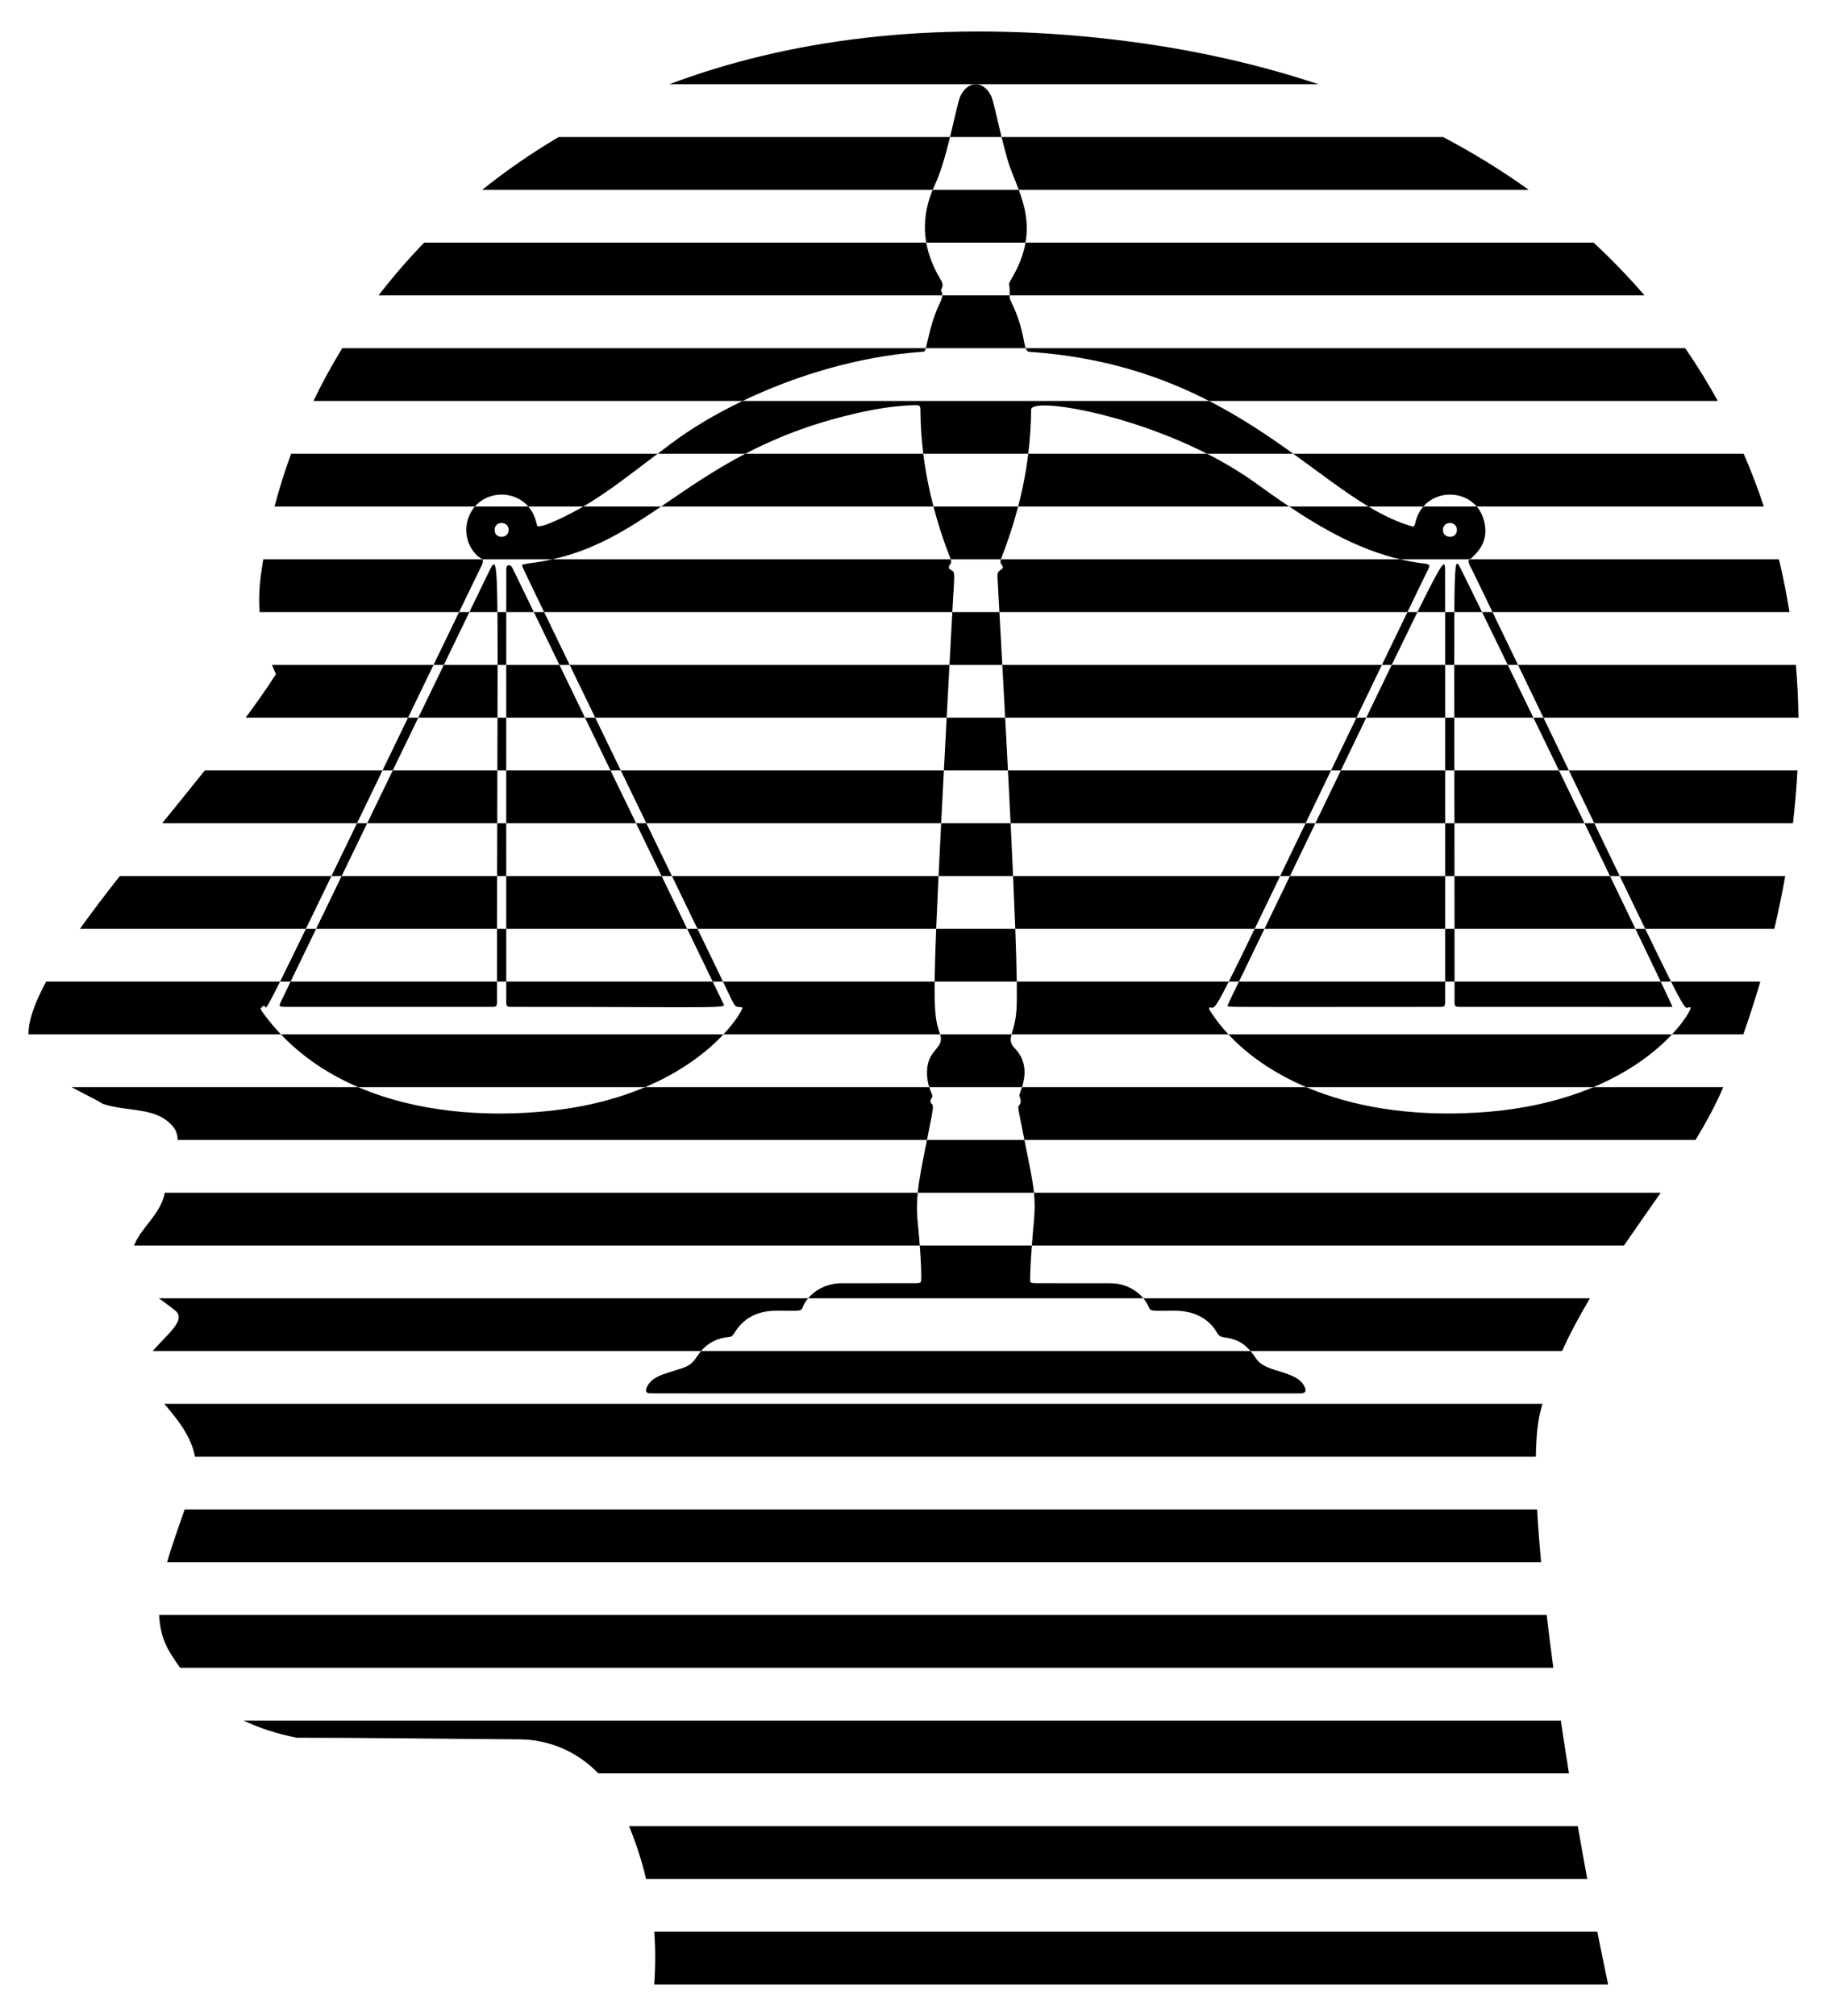 <?xml version="1.0" encoding="utf-8"?>
<!-- Generator: Adobe Illustrator 20.0.0, SVG Export Plug-In . SVG Version: 6.00 Build 0)  -->
<!DOCTYPE svg PUBLIC "-//W3C//DTD SVG 1.1//EN" "http://www.w3.org/Graphics/SVG/1.1/DTD/svg11.dtd">
<svg version="1.1" id="Layer_1" xmlns="http://www.w3.org/2000/svg" xmlns:xlink="http://www.w3.org/1999/xlink" x="0px" y="0px"
	 viewBox="0 0 1497.106 1651.576" enable-background="new 0 0 1497.106 1651.576" xml:space="preserve">
<g id="Elegant_Justice_Scales">
	<g>
		<path d="M479.354,587.95c-7.348-15.176-14.408-29.755-20.941-43.243h-43.586c-0.003,13.482-0.004,28.068-0.006,43.243H479.354z"/>
		<path d="M962.989,1073.835c14.476-0.007,27.166,5.732,34.18,17.79c2.656,4.567,4.278,3.396,10.532,4.809
			c7.72,1.743,12.551,5.214,17,10.435h255.311c6.758-14.86,14.51-29.239,22.848-43.243H936.886c1.967,2.367,3.533,4.93,4.628,7.573
			C942.877,1074.489,943.823,1073.845,962.989,1073.835z"/>
		<path d="M597.27,1095.376c2.062-0.141,3.195-1.172,4.23-2.905c7.607-12.726,19.154-18.454,33.717-18.62
			c19.251-0.219,21.141,1.095,22.637-3.004c0.85-2.329,2.322-4.82,4.334-7.222H130.226c4.308,3.222,8.856,6.426,13.283,9.998
			c9.865,7.776-7.204,19.866-18.31,33.245h449.296C580.32,1099.826,588.522,1095.973,597.27,1095.376z"/>
		<path d="M414.824,717.68c0.001,15.64,0.003,30.268,0.005,43.243h148.248c-6.333-13.088-13.405-27.702-20.926-43.243H414.824z"/>
		<path d="M1111.526,587.95c6.571-13.622,13.519-28.019,20.87-43.243H821.32c0.74,13.494,1.534,28.066,2.349,43.243H1111.526z"/>
		<path d="M550.592,717.68c6.618,13.665,13.591,28.064,20.94,43.243h195.609c0.492-12.277,1.131-26.566,1.928-43.243H550.592z"/>
		<path d="M98.188,717.68c-11.714,14.886-22.792,29.409-32.661,43.243h185.141c5.865-12.075,12.781-26.353,20.954-43.243H98.188z"/>
		<path d="M752.022,977.14H135.028c-3.114,17.333-19.581,28.644-25.181,43.243h643.845c-0.536-7.027-1.134-13.57-1.552-17.529
			C751.166,993.636,751.168,985.778,752.022,977.14z"/>
		<path d="M847.074,1002.075c-0.528,5.4-1.066,11.881-1.536,18.308h485.206c10.036-14.683,20.251-29.05,30.101-43.243H847.277
			C848.1,985.201,848.022,992.378,847.074,1002.075z"/>
		<path d="M775.734,587.95c0.724-13.628,1.493-28.028,2.307-43.243H466.798c6.01,12.407,12.949,26.73,20.95,43.243H775.734z"/>
		<path d="M1278.974,1409.573H199.591c12.78,6.116,27.146,10.775,43.425,14.066c60.671,0,121.654,0.931,182.7,1.328
			c24.781,0.161,47.922,10.492,64.547,27.849h795.418C1283.354,1438.384,1281.109,1423.926,1278.974,1409.573z"/>
		<path d="M1184.21,587.95c-0.002-15.169-0.004-29.756-0.008-43.243h-43.787c-6.072,12.553-12.987,26.89-20.868,43.243H1184.21z"/>
		<path d="M151.312,1236.599c-4.997,14.561-10.327,29.101-14.367,43.243h1125.9c-1.417-15.298-2.528-29.797-3.278-43.243H151.312z"
			/>
		<path d="M1267.401,1323.085h-1137c0.451,10.75,3.006,20.943,8.626,30.353c2.733,4.517,5.597,8.808,8.599,12.89h1125.218
			C1270.865,1351.6,1269.04,1337.134,1267.401,1323.085z"/>
		<path d="M1191.664,587.95h64.845c-7.354-15.159-14.432-29.737-20.998-43.243h-43.889
			C1191.624,557.228,1191.641,571.559,1191.664,587.95z"/>
		<path d="M900.298,31.038c-137.42-14.354-254.888,1.516-351.909,37.994h532.071C1025.575,50.744,965.43,37.841,900.298,31.038z"/>
		<path d="M1453.939,760.923c3.427-14.517,6.42-28.937,8.952-43.243h-135.639c8.143,16.903,15.031,31.184,20.866,43.243H1453.939z"
			/>
		<path d="M536.129,1582.545c1.072,14.283,1.053,28.698-0.045,43.243h781.666c-2.915-13.697-5.881-28.181-8.853-43.243H536.129z"/>
		<path d="M830.165,717.68c0.686,15.352,1.292,29.942,1.782,43.243h196.196c5.834-12.045,12.725-26.328,20.875-43.243H830.165z"/>
		<path d="M1057.022,717.68c-6.61,13.698-13.563,28.1-20.879,43.243h148.06c0.002-12.964,0.004-27.594,0.005-43.243H1057.022z"/>
		<path d="M1292.911,1496.059H515.473c5.86,14.268,10.511,28.682,13.957,43.243h771.213
			C1298.029,1525.148,1295.442,1510.687,1292.911,1496.059z"/>
		<path d="M134.591,1150.112c11.424,13.088,22.322,27.371,25.165,43.244H1258.52c0.287-16.102,1.556-29.091,3.999-38.077
			c0.457-1.729,0.932-3.451,1.421-5.167H134.591z"/>
		<path d="M1009.104,816.845c-1.081,2.233-2.091,4.5-3.398,7.323c2.821,1.004-10.146,0.815,169.984,0.727
			c9.323-0.005,8.498,1.009,8.503-8.378c0-0.081,0.001-4.53,0.003-12.35h-168.958
			C1013.215,808.348,1011.175,812.565,1009.104,816.845z"/>
		<path d="M400.525,468.621c-5.474,11.309-10.769,22.248-15.898,32.843h23.002C407.192,455.469,405.517,458.311,400.525,468.621z"/>
		<path d="M229.306,822.714c-0.916,2.291,1.238,2.185,7.907,2.186c0.67,0,164.761,0.026,165.934-0.013
			c4.677-0.157,4.149-0.178,4.149-9.991c0-3.617,0.001-7.184,0.001-10.73H238.118C228.257,824.59,229.745,821.615,229.306,822.714z"
			/>
		<path d="M500.29,631.194h-85.47c0,14.454,0,28.999,0.001,43.243h106.401C514.317,660.171,507.279,645.63,500.29,631.194z"/>
		<path d="M167.821,631.194c-11.387,14.267-23.196,28.775-34.935,43.243h159.649c6.401-13.241,13.349-27.614,20.904-43.243H167.821z
			"/>
		<path d="M825.951,631.194c0.745,14.399,1.481,28.932,2.182,43.243h241.714c6.37-13.226,13.298-27.61,20.831-43.243H825.951z"/>
		<path d="M1195.532,463.16c-2.583-3.824-3.527-2.682-3.808,38.303h22.726C1203.268,478.562,1196.074,463.963,1195.532,463.16z"/>
		<path d="M419.746,464.986c-1.467-2.903-4.753-2.604-4.856,0.857c-0.022,0.739-0.038,14.271-0.048,35.62h22.621
			C427.059,479.999,420.371,466.223,419.746,464.986z"/>
		<path d="M1184.124,465.529c-0.242-6.905-2.077-5.791-22.648,35.934h22.709C1184.171,479.974,1184.152,466.324,1184.124,465.529z"
			/>
		<path d="M508.699,631.194c6.454,13.322,13.425,27.711,20.948,43.243h241.565c0.675-13.264,1.42-27.64,2.237-43.243H508.699z"/>
		<path d="M414.837,816.893c0.003,8.944-0.628,7.998,8.215,8.002c181.533,0.083,171.571,1.651,169.298-3.452
			c-0.04-0.089-3.09-6.4-8.351-17.276H414.835C414.836,812.224,414.837,816.814,414.837,816.893z"/>
		<path d="M778.493,112.275H457.775c-22.369,13.221-43.248,27.697-62.631,43.243h369.13c0.563-1.362,1.155-2.725,1.793-4.09
			C771.04,140.788,775.152,125.91,778.493,112.275z"/>
		<path d="M1077.878,674.437h106.333c0.001-14.241,0.001-28.786,0.001-43.243h-85.497
			C1092.269,644.575,1085.336,658.966,1077.878,674.437z"/>
		<path d="M222.883,544.707c1.005,2.534,2.061,5.073,3.22,7.624c-7.221,11.276-15.62,23.222-24.809,35.619h133.05
			c6.59-13.629,13.55-28.023,20.911-43.243H222.883z"/>
		<path d="M827.273,242.004h520.289c-12.966-15.078-26.885-29.508-41.744-43.243H840.354c-1.5,8.616-4.783,17.936-10.642,28.138
			C824.397,236.15,828.104,229.182,827.273,242.004z"/>
		<path d="M834.817,155.518h417.89c-21.883-15.691-45.291-30.14-70.191-43.243H820.717c1.468,5.987,3.097,12.299,4.901,18.559
			C827.881,138.69,831.575,146.779,834.817,155.518z"/>
		<path d="M1473.73,587.95c-0.202-14.591-0.912-29.008-2.111-43.243h-227.725c7.349,15.225,14.292,29.617,20.862,43.243H1473.73z"/>
		<path d="M758.688,285.248H280.447c-8.652,14.119-16.517,28.556-23.592,43.243h351.65c41.997-20.156,93.517-36.352,146.418-40.238
			C757.39,288.071,757.856,288.39,758.688,285.248z"/>
		<path d="M771.218,238.249c-0.171-0.338-0.095-0.975,0.12-1.308c2.327-3.604,0.329-6.421-1.449-9.452
			c-5.555-9.469-9.189-19.049-10.882-28.728H347.604c-13.438,13.863-25.904,28.31-37.396,43.243h461.978
			C772.211,240.815,771.921,239.639,771.218,238.249z"/>
		<path d="M1191.906,817.17c0.001,8.4-0.703,7.729,7.766,7.731c54.906,0.014,105.104,0.007,170.843,0.007
			c-0.165-0.629-3.71-8.196-9.685-20.741h-168.927C1191.905,808.453,1191.906,812.778,1191.906,817.17z"/>
		<path d="M820.845,462.77c3.385,4.425-3.799,3.055-3.507,8.838c0.334,6.642,0.892,16.922,1.602,29.856h334.35
			c4.899-10.133,9.943-20.565,15.156-31.341c1.08-2.232,2.551-4.339,2.84-6.875c-1.245-1.372-2.931-1.388-4.462-1.572
			c-6.598-0.795-13.061-1.964-19.408-3.455H820.178C819.544,460.277,819.697,461.269,820.845,462.77z"/>
		<path d="M843.623,288.244c60.689,4.141,108.038,20.196,147.152,40.246h416.852c-8.174-14.846-17.085-29.268-26.717-43.243H840.475
			C841.159,287.127,842.053,288.137,843.623,288.244z"/>
		<path d="M407.563,631.194h-85.737c-7.585,15.669-14.546,30.048-20.933,43.243h106.564
			C407.491,658.976,407.527,644.58,407.563,631.194z"/>
		<path d="M213.511,826.164c7.733-8.758-2,14.157,15.993-21.997H37.838c-7.093,13.081-11.938,24.881-13.745,34.95
			c-0.528,2.904-0.751,5.664-0.713,8.293h206.803c-5.562-5.849-10.77-12.15-15.574-18.925
			C214.104,827.772,213.844,826.885,213.511,826.164z"/>
		<path d="M407.757,544.707h-44.063c-7.377,15.238-14.347,29.637-20.933,43.243h64.918
			C407.719,571.614,407.749,557.274,407.757,544.707z"/>
		<path d="M832.984,826.448c-0.633,10.538-2.89,16.563-4.067,20.962h177.677c-5.383-5.776-10.031-11.694-13.931-17.648
			c-0.85-1.298-2.082-2.491-1.737-4.291c3.928-0.666,2.667,5.074,15.998-21.304H833.169
			C833.313,814.074,833.267,821.724,832.984,826.448z"/>
		<path d="M762.454,902.528c-0.466-2.068,1.951-3.169,1.474-5.073c-0.318-1.27-1.434-3.613-2.45-6.802H528.639
			c-20.991,8.868-46.765,16.07-78.058,19.397c-52.56,5.589-109.114,1.122-156.989-19.397H58.639
			c9.296,5.102,18.67,9.395,25.66,13.687c20.899,6.971,43.785,1.99,57.715,18.92c2.473,3.094,3.5,6.711,3.604,10.636h613.976
			c1.117-5.558,2.333-11.633,3.65-18.384C765.976,901.503,763.329,906.411,762.454,902.528z"/>
		<path d="M770.127,846.606c-2.897-8.274-4.55-14.662-4.252-42.439H592.421c12.035,25.264,8.769,19.464,15.958,21.258
			c-0.01,1.415-4.67,10.351-15.573,21.985h177.572C770.299,847.145,770.224,846.883,770.127,846.606z"/>
		<path d="M432.941,414.977h45.065c19.22-11.344,34.115-23.026,60.87-43.243H238.548c-5.238,14.272-9.776,28.705-13.594,43.243
			h164.199C400.461,401.841,421.694,402.011,432.941,414.977z"/>
		<path d="M407.374,717.68H279.96c-8.257,17.058-15.16,31.32-20.929,43.243H407.32C407.334,745.785,407.352,731.381,407.374,717.68z
			"/>
		<path d="M1191.886,760.923h148.223c-6.33-13.163-13.367-27.769-20.832-43.243H1191.85
			C1191.865,731.368,1191.877,745.769,1191.886,760.923z"/>
		<path d="M1166.324,414.977c11.428-13.225,32.746-12.856,43.768,0h235.269c-4.888-14.724-10.408-29.14-16.524-43.243h-369.093
			c22.502,16.202,42.347,31.683,61.607,43.243H1166.324z"/>
		<path d="M395.715,460.072c0.029-0.757-0.239-1.349-0.667-1.852H215.744c-0.763,4.645-1.464,9.295-2.084,13.949
			c-1.286,9.748-1.614,19.496-0.899,29.294h163.413c5.385-11.13,10.943-22.615,16.703-34.516
			C394.521,463.554,395.643,461.973,395.715,460.072z"/>
		<path d="M780.561,497.685c1.522-28.362,2.541-29.021-1.504-30.82c-1.77-0.787-1.933-2.781-0.753-4.08
			c1.442-1.587,1.257-3.043,0.732-4.565H452.712c-6.06,1.358-12.375,2.464-19.016,3.268c-1.789,0.216-3.548,0.673-5.84,1.12
			c0.221,1.653-2.483-3.558,18.012,38.855h334.49C780.426,500.204,780.493,498.954,780.561,497.685z"/>
		<path d="M756.566,371.734H610.673c-26.71,13.93-48.272,29.221-68.946,43.243h223.174
			C761.197,400.734,758.372,386.234,756.566,371.734z"/>
		<path d="M1206.345,466.982c5.747,11.887,11.296,23.367,16.666,34.482h243.354c-2.338-14.644-5.222-29.064-8.648-43.243h-253.144
			c-0.452,0.399-0.896,0.787-1.328,1.164C1203.52,462.285,1205.173,464.559,1206.345,466.982z"/>
		<path d="M1385.383,825.4c0.311,1.185-4.228,10.204-15.281,22.01h58.438c5.083-14.491,9.731-28.909,13.943-43.243h-73.201
			C1383.811,833.109,1380.885,823.921,1385.383,825.4z"/>
		<path d="M1070.439,890.653H837.489c-1.126,3.608-2.275,6.101-2.173,6.749c0.428,2.696,2.371,4.968-0.165,8.089
			c-1.34,1.649-0.886,2.163,2.1,17.361c0.776,3.952,1.505,7.609,2.194,11.044h549.927c8.764-14.39,16.539-28.753,22.734-43.243
			h-106.431c-24.632,10.355-55.836,18.461-94.794,20.824C1153.502,914.957,1106.688,906.047,1070.439,890.653z"/>
		<path d="M1306.428,674.437h162.788c1.687-14.549,2.913-28.969,3.664-43.243H1285.6
			C1293.133,646.829,1300.055,661.202,1306.428,674.437z"/>
		<path d="M1191.798,674.437h106.593c-6.902-14.278-13.936-28.814-20.923-43.243h-85.736
			C1191.754,644.559,1191.777,658.949,1191.798,674.437z"/>
		<path d="M1056.414,414.977c-9.338-6.248-18.577-12.791-27.79-19.43c-12.336-8.889-25.743-16.82-39.506-23.813H842.589
			c-1.722,14.145-4.435,28.468-8.297,43.243H1056.414z"/>
		<path d="M1160.418,425.712c-0.603,1.912-0.56,4.09-2.277,5.792c-12.385-3.334-24.468-9.132-36.789-16.527h-64.937
			c28.666,19.179,58.274,35.554,91.003,43.244h57.156c7.06-6.238,16.036-15.384,11.246-32.415
			c-1.199-4.263-3.193-7.873-5.727-10.829h-43.768C1163.804,417.893,1161.758,421.461,1160.418,425.712z M1193.859,434.223
			c-0.076,7.82-12.017,7.219-11.445-0.515C1182.953,426.424,1193.931,426.814,1193.859,434.223z"/>
		<path d="M825.951,631.194c-0.76-14.679-1.529-29.219-2.282-43.244h-47.935c-0.817,15.369-1.577,29.766-2.284,43.244H825.951z"/>
		<path d="M541.727,414.977h-63.722c-0.068,0.04-0.134,0.08-0.201,0.12c-5.706,3.362-32.561,17.933-37.555,15.841
			c-0.543-1.95-1.014-3.941-1.65-5.879c-1.296-3.946-3.25-7.305-5.659-10.082h-43.789c-1.996,2.318-3.685,5.046-4.953,8.196
			c-3.694,9.178-3.125,22.66,6.995,32.198c1.111,1.047,2.892,1.721,3.854,2.85h57.664
			C487.719,450.373,513.933,433.828,541.727,414.977z M405.307,434.098c0.069-7.373,11.025-7.645,11.5-0.287
			C417.298,441.427,405.232,442.09,405.307,434.098z"/>
		<path d="M823.481,449.441c4.322-11.837,7.887-23.278,10.811-34.464h-69.39c3.746,14.405,8.367,28.546,13.717,42.14
			c0.147,0.373,0.292,0.74,0.417,1.104h41.143C820.728,456.441,821.865,453.866,823.481,449.441z"/>
		<path d="M765.875,804.167h67.294c-0.169-11.644-0.602-26.41-1.221-43.244h-64.807C766.399,779.449,765.991,793.41,765.875,804.167
			z"/>
		<path d="M818.94,501.464h-38.582c-0.811,15.103-1.583,29.507-2.318,43.243h43.28C820.428,528.446,819.615,513.755,818.94,501.464z
			"/>
		<path d="M699.715,339.054c15.822-3.694,31.776-6.511,48.071-7.069c6.828-0.234,6.448,0.252,6.495,6.25
			c0.086,11.082,0.889,22.289,2.284,33.498h86.023c1.478-12.14,2.245-24.157,2.379-36.225c0.109-9.779,76.447,1.825,144.15,36.225
			h70.627c-20.314-14.626-42.8-29.828-68.97-43.243h-382.27c-22.611,10.852-42.468,22.849-58.277,34.697
			c-4.023,3.015-7.788,5.853-11.351,8.546h71.798C635.002,359.046,663.599,347.487,699.715,339.054z"/>
		<path d="M259.031,760.923h-8.362c-9.596,19.758-16.368,33.605-21.165,43.244h8.614C242.482,795.13,249.07,781.507,259.031,760.923
			z"/>
		<path d="M754.791,1049.354c-0.176,1.936-1.802,1.906-7.267,1.91c-62.38,0.042-58.632-0.074-61.051,0.14
			c-11.038,0.977-19.34,6.322-24.286,12.223h274.698c-4.683-5.635-11.69-10.13-20.386-11.745c-4.53-0.841-3.32-0.568-64.438-0.618
			c-6.294-0.005-7.735,0.011-7.895-1.994c-0.252-3.163,0.421-15.911,1.371-28.886h-91.846
			C754.554,1031.688,755.256,1044.25,754.791,1049.354z"/>
		<path d="M752.022,977.14h95.255c-1.066-10.447-3.65-22.399-7.832-43.244h-79.851C755.765,952.954,753.149,965.736,752.022,977.14z
			"/>
		<path d="M574.161,1107.266c-5.318,6.646-5.901,10.65-15.492,13.732c-13.202,4.241-18.339,5.376-23.526,9.172
			c-5.148,3.767-7.861,10.845-3.597,11.178c3.697,0.289-31.519,0.214,530.223,0.205c5.202,0,9.485,0.467,7.531-4.706
			c-5.42-14.352-31.68-11.821-39.522-23.223c-1.729-2.514-3.376-4.758-5.077-6.755H574.496
			C574.385,1107.003,574.27,1107.13,574.161,1107.266z"/>
		<path d="M1070.439,890.653h235.236c31.319-13.166,51.998-29.966,64.428-43.243h-363.509
			C1021.889,863.823,1043.172,879.073,1070.439,890.653z"/>
		<path d="M592.807,847.41H230.183c17.951,18.877,39.608,33.042,63.408,43.243h235.047
			C559.755,877.507,580.354,860.699,592.807,847.41z"/>
		<path d="M1319.276,717.68h7.976c-6.186-12.841-13.098-27.197-20.824-43.243h-8.036
			C1305.562,689.27,1312.591,703.823,1319.276,717.68z"/>
		<path d="M1360.831,804.167h8.452c-4.824-9.611-11.579-23.437-21.164-43.244h-8.01
			C1348.462,778.293,1355.584,793.15,1360.831,804.167z"/>
		<path d="M828.681,247.489c-0.79-1.608-1.54-3.516-1.423-5.225c0.006-0.091,0.01-0.171,0.016-0.26h-55.088
			c-0.098,4.584-4.968,9.349-9.651,27.297c-2.297,8.802-3.186,13.459-3.846,15.947h81.787
			C838.498,279.814,838.293,267.065,828.681,247.489z"/>
		<path d="M384.627,501.464h-8.452c-7.304,15.095-14.277,29.511-20.919,43.243h8.438
			C370.338,530.982,377.307,516.584,384.627,501.464z"/>
		<path d="M300.893,674.437h-8.358c-7.751,16.033-14.696,30.396-20.912,43.243h8.337
			C286.145,704.901,293.092,690.551,300.893,674.437z"/>
		<path d="M812.084,78.459c-6.206-12.702-18.978-12.442-24.984,0.014c-1.929,4.001-4.755,18.075-8.607,33.802h42.224
			C816.744,96.079,813.951,82.28,812.084,78.459z"/>
		<path d="M342.76,587.95h-8.416c-7.434,15.374-14.396,29.777-20.906,43.244h8.388C328.333,617.752,335.301,603.359,342.76,587.95z"
			/>
		<path d="M1235.512,544.707h8.382c-6.629-13.733-13.587-28.142-20.883-43.243h-8.561
			C1220.457,513.765,1227.612,528.458,1235.512,544.707z"/>
		<path d="M834.817,155.518h-70.544c-6.034,14.601-7.753,29.028-5.266,43.243h81.347
			C843.246,182.145,839.504,168.152,834.817,155.518z"/>
		<path d="M1098.715,631.194c7.6-15.777,14.527-30.159,20.833-43.244h-8.021c-7.423,15.389-14.36,29.779-20.849,43.244H1098.715z"/>
		<path d="M414.822,587.95h-7.144c-0.033,13.097-0.073,27.475-0.115,43.244h7.257C414.82,616.547,414.821,601.998,414.822,587.95z"
			/>
		<path d="M831.702,858.985c-4.064-4.23-4-7.037-2.785-11.575h-58.537c3.861,12.784-11.764,11.48-10.712,33.554
			c0.179,3.749,0.96,7.016,1.812,9.689h76.01C839.912,882.887,842.224,869.937,831.702,858.985z"/>
		<path d="M1184.212,631.194h7.52c-0.025-15.803-0.049-30.179-0.068-43.244h-7.454
			C1184.211,602.001,1184.212,616.55,1184.212,631.194z"/>
		<path d="M1028.143,760.923c-9.626,19.874-16.383,33.672-21.22,43.244h8.315c7.277-15.045,14.242-29.452,20.905-43.244H1028.143z"
			/>
		<path d="M1069.846,674.437c-7.731,16.054-14.643,30.408-20.828,43.243h8.004c7.372-15.276,14.315-29.675,20.856-43.243H1069.846z"
			/>
		<path d="M1184.208,717.68h7.642c-0.016-15.289-0.033-29.688-0.052-43.243h-7.587C1184.211,689.335,1184.21,703.9,1184.208,717.68z
			"/>
		<path d="M407.32,760.923c-0.012,13.795-0.021,28.203-0.023,43.244h7.538c-0.002-9.845-0.004-24.878-0.006-43.244H407.32z"/>
		<path d="M571.532,760.923h-8.455c8.58,17.733,15.8,32.655,20.922,43.244h8.422c-1.61-3.379-3.49-7.307-5.709-11.891
			C581.482,781.472,576.424,771.027,571.532,760.923z"/>
		<path d="M466.798,544.707c-8.817-18.203-15.645-32.307-20.929-43.243h-8.405c5.922,12.218,13.048,26.927,20.951,43.243H466.798z"
			/>
		<path d="M508.699,631.194c-7.692-15.876-14.652-30.242-20.952-43.244h-8.393c6.798,14.041,13.841,28.588,20.936,43.244H508.699z"
			/>
		<path d="M407.757,544.707h7.07c0.003-16.347,0.008-31.066,0.014-43.243h-7.213C407.736,512.739,407.768,526.952,407.757,544.707z"
			/>
		<path d="M414.821,674.437h-7.365c-0.03,13.575-0.059,27.971-0.083,43.243h7.451C414.823,703.895,414.822,689.331,414.821,674.437z
			"/>
		<path d="M1277.468,631.194h8.132c-6.486-13.462-13.428-27.865-20.844-43.244h-8.246
			C1263.323,601.994,1270.37,616.536,1277.468,631.194z"/>
		<path d="M521.222,674.437c7.191,14.857,14.237,29.415,20.929,43.243h8.441c-7.422-15.326-14.392-29.715-20.944-43.243H521.222z"/>
		<path d="M1184.203,760.923c-0.003,18.43-0.005,33.474-0.007,43.244h7.708c-0.003-15.053-0.009-29.461-0.018-43.244H1184.203z"/>
		<path d="M1140.416,544.707c8.606-17.791,15.515-31.994,21.06-43.243h-8.186c-7.3,15.101-14.263,29.513-20.893,43.243H1140.416z"/>
		<path d="M771.213,674.437c-0.813,15.974-1.526,30.327-2.144,43.243h61.096c-0.622-13.918-1.309-28.461-2.033-43.243H771.213z"/>
		<path d="M1191.623,544.707c-0.002-17.865,0.025-32.043,0.102-43.243h-7.539c0.008,12.194,0.013,26.911,0.018,43.243H1191.623z"/>
	</g>
</g>
</svg>
